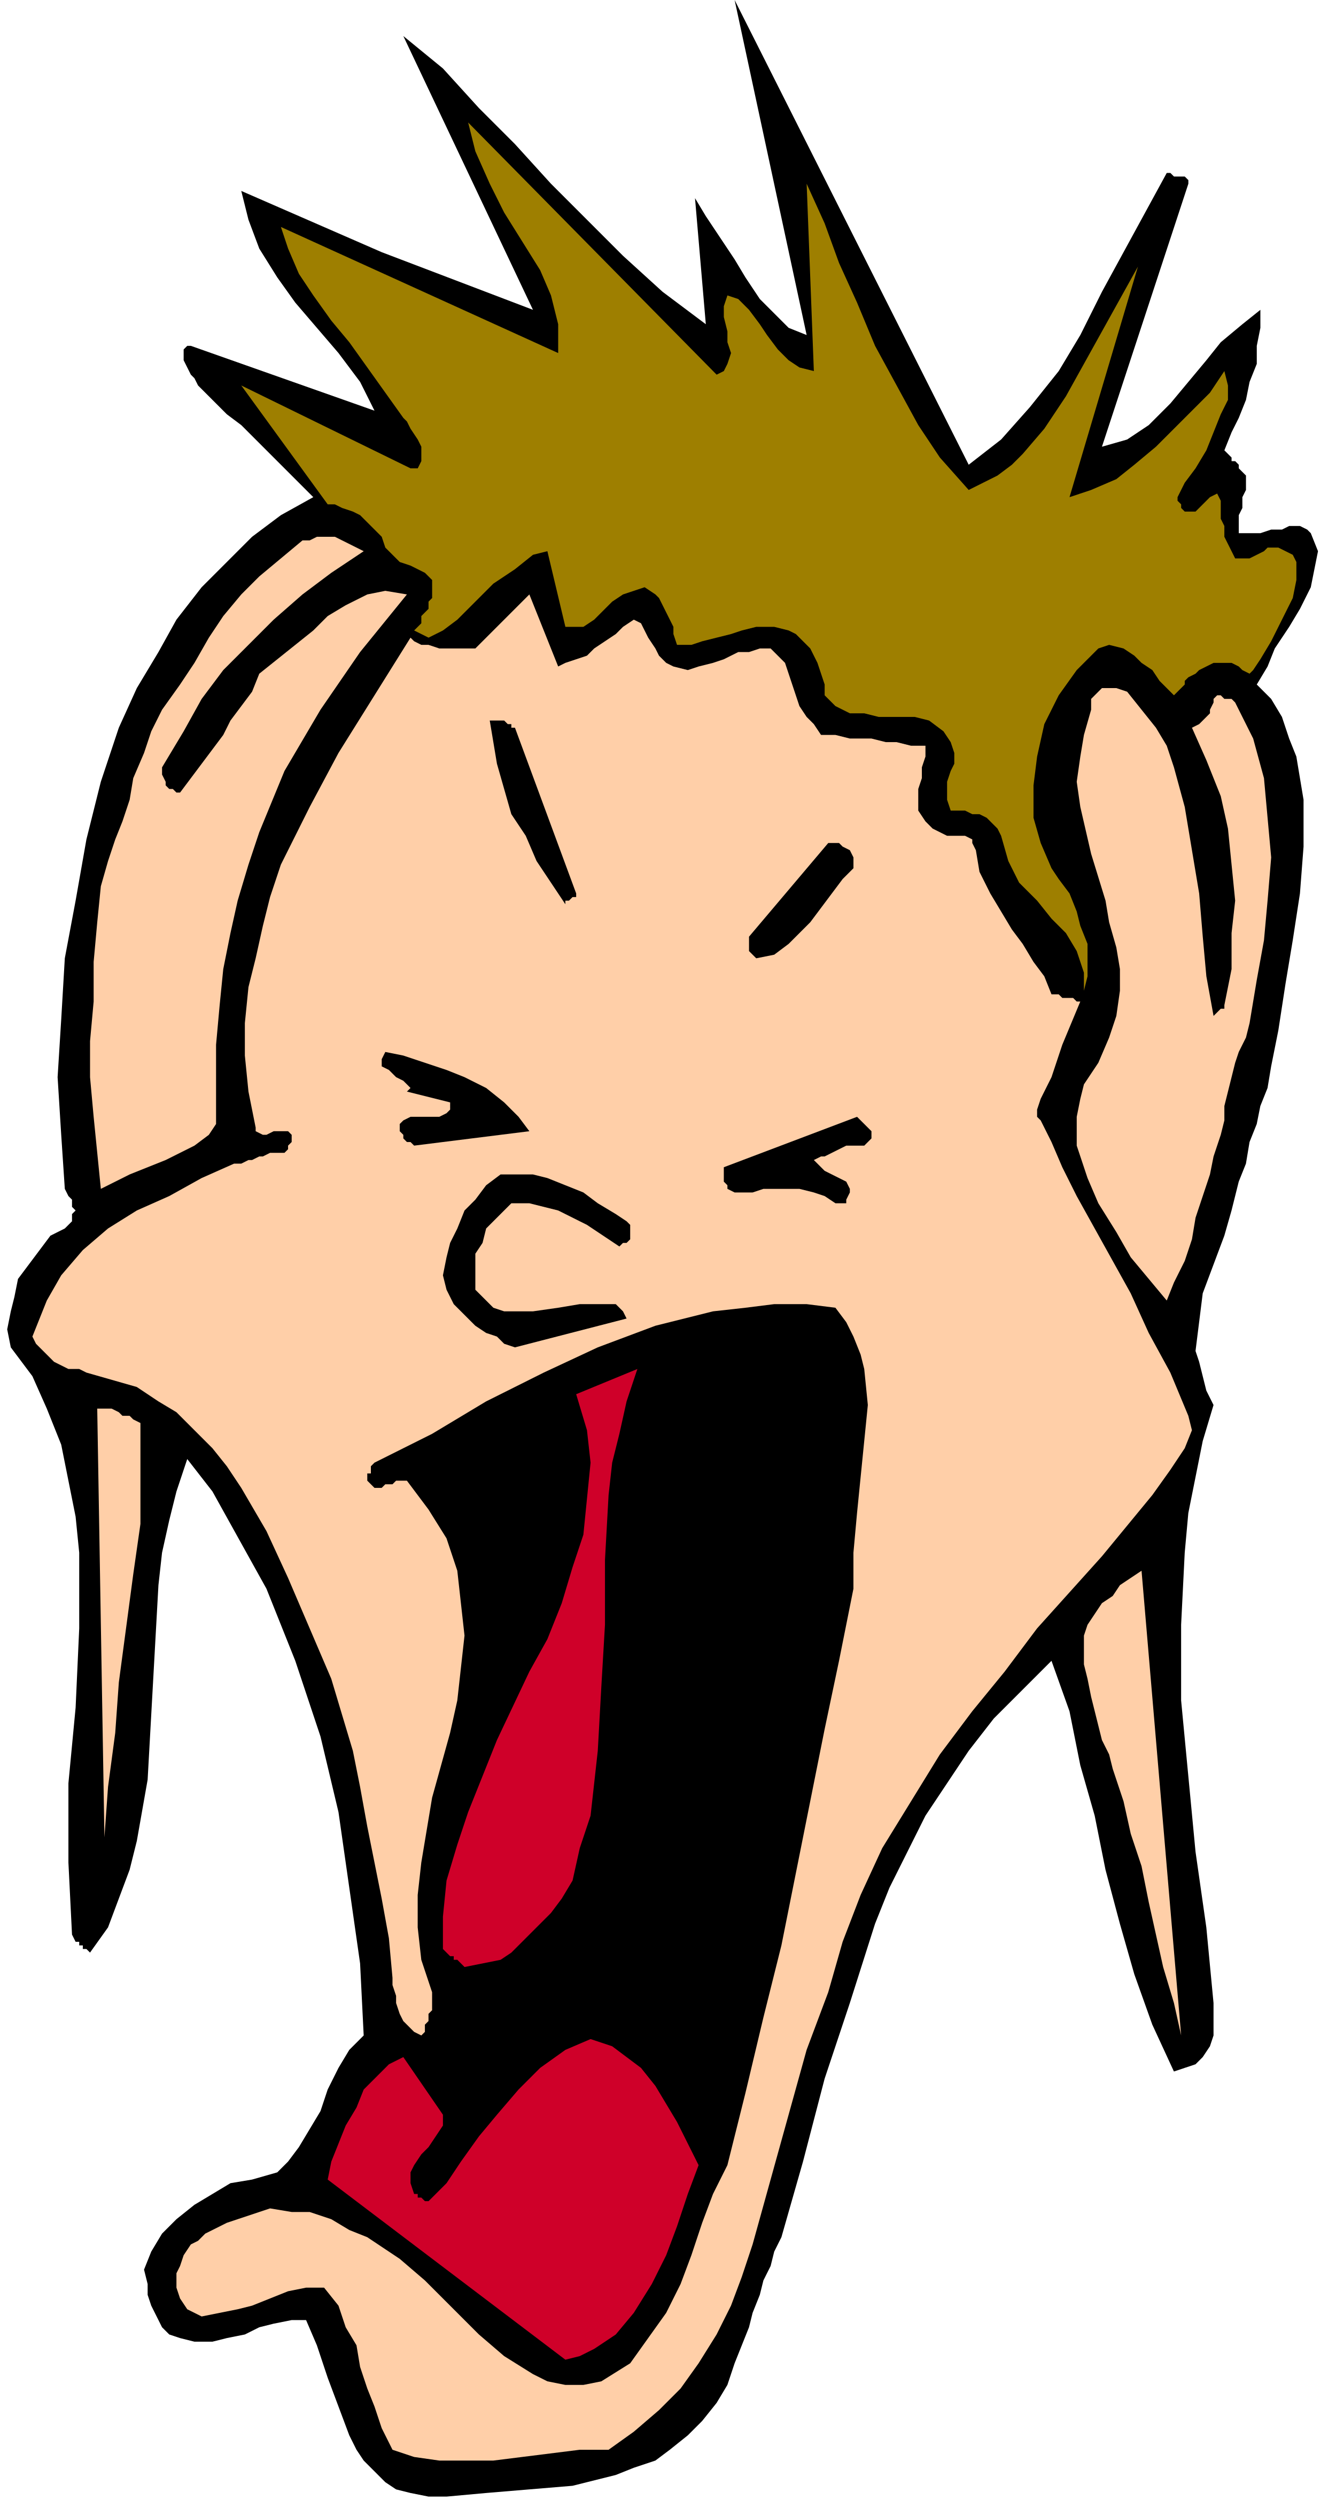 <svg xmlns="http://www.w3.org/2000/svg" fill-rule="evenodd" height="2.312in" preserveAspectRatio="none" stroke-linecap="round" viewBox="0 0 371 694" width="1.236in"><style>.brush1{fill:#000}.pen1{stroke:none}.brush2{fill:#cf0029}.brush3{fill:#ffcfa8}</style><path class="pen1 brush1" d="m349 190 3-5 2-5 4-6 3-5 3-6 1-5 1-5-2-5-1-1-2-1h-3l-2 1h-3l-3 1h-6v-5l1-2v-3l1-2v-4l-2-2v-1l-1-1h-1v-1l-1-1-1-1 2-5 2-4 2-5 1-5 2-5v-5l1-5v-5l-5 4-6 5-4 5-5 6-5 6-6 6-6 4-7 2 24-73v-1l-1-1h-3l-1-1h-1l-6 11-6 11-6 11-6 12-6 10-8 10-8 9-9 7L204 0l20 93-5-2-4-4-4-4-4-6-3-5-4-6-4-6-3-5 3 35-12-9-11-10-10-10-10-10-10-11-10-10-10-11-11-9 36 76-42-16-39-17 2 8 3 8 5 8 5 7 6 7 6 7 6 8 4 8-51-18h-1l-1 1v3l1 2 1 2 1 1 1 2 4 4 4 4 4 3 4 4 4 4 4 4 4 4 4 4-9 5-8 6-7 7-7 7-7 9-5 9-6 10-5 11-5 15-4 16-3 17-3 16-1 17-1 16 1 16 1 15 1 2 1 1v2l1 1-1 1v2l-1 1-1 1-4 2-3 4-3 4-3 4-1 5-1 4-1 5 1 5 6 8 4 9 4 10 2 10 2 10 1 10v21l-1 22-2 21v22l1 20 1 2h1v1h1v1h1l1 1 5-7 3-8 3-8 2-8 3-17 1-18 1-18 1-18 1-9 2-9 2-8 3-9 7 9 5 9 5 9 5 9 8 20 7 21 5 21 3 21 3 21 1 20-4 4-3 5-3 6-2 6-3 5-3 5-3 4-3 3-7 2-6 1-5 3-5 3-5 4-4 4-3 5-2 5 1 4v3l1 3 1 2 1 2 1 2 2 2 3 1 4 1h5l4-1 5-1 4-2 4-1 5-1h4l3 7 3 9 3 8 3 8 2 4 2 3 3 3 3 3 3 2 4 1 5 1h5l11-1 12-1 12-1 12-3 5-2 6-2 4-3 5-4 4-4 4-5 3-5 2-6 2-5 2-5 1-4 2-5 1-4 2-4 1-4 2-4 6-21 6-23 7-21 7-22 4-10 5-10 5-10 6-9 6-9 7-9 8-8 8-8 5 14 3 15 4 14 3 15 4 15 4 14 5 14 6 13 3-1 3-1 2-2 2-3 1-3v-9l-2-21-3-21-2-21-2-21v-21l1-20 1-11 2-10 2-10 3-10-2-4-1-4-1-4-1-3 1-8 1-8 3-8 3-8 2-7 2-8 2-5 1-6 2-5 1-5 2-5 1-6 1-5 1-5 2-13 2-12 2-13 1-13v-13l-2-12-2-5-2-6-3-5-4-4z"/><path class="pen1 brush2" d="m157 655 4-1 4-2 3-2 3-2 5-6 5-8 4-8 3-8 3-9 3-8-3-6-3-6-3-5-3-5-4-5-4-3-4-3-6-2-7 3-7 5-6 6-6 7-5 6-5 7-4 6-5 5h-1l-1-1h-1v-1h-1l-1-3v-3l1-2 2-3 2-2 2-3 2-3v-3l-11-16-4 2-3 3-4 4-2 5-3 5-2 5-2 5-1 5 66 50z"/><path class="pen1 brush3" d="m328 565-11-129-3 2-3 2-2 3-3 2-2 3-2 3-1 3v8l1 4 1 5 1 4 1 4 1 4 2 4 1 4 3 9 2 9 3 9 2 10 2 9 2 9 3 10 2 9z"/><path class="pen1 brush2" d="m129 546 5-1 5-1 3-2 4-4 3-3 4-4 3-4 3-5 2-9 3-9 1-9 1-9 1-18 1-17v-18l1-18 1-9 2-8 2-9 3-9-17 7 3 10 1 9-1 10-1 10-3 9-3 10-4 10-5 9-9 19-8 20-3 9-3 10-1 10v9l1 1 1 1h1v1h1l1 1 1 1z"/><path class="pen1 brush3" d="m29 510 1-14 2-15 1-14 2-15 2-15 2-14v-28l-2-1-1-1h-2l-1-1-2-1h-4l2 119z"/><path class="pen1 brush3" d="m114 177 1 1 2 1h2l3 1h10l15-15 8 20 2-1 3-1 3-1 2-2 3-2 3-2 2-2 3-2 2 1 1 2 1 2 2 3 1 2 2 2 2 1 4 1 3-1 4-1 3-1 4-2h3l3-1h3l2 2 2 2 1 3 1 3 1 3 1 3 2 3 2 2 2 3h4l4 1h6l4 1h3l4 1h4v3l-1 3v3l-1 3v6l2 3 2 2 2 1 2 1h5l2 1v1l1 2 1 6 3 6 3 5 3 5 3 4 3 5 3 4 2 5h2l1 1h3l1 1h1l-5 12-3 9-3 6-1 3v2l1 1 1 2 2 4 3 7 4 8 5 9 5 9 5 9 5 11 6 11 5 12 1 4-2 5-4 6-5 7-14 17-18 20-9 12-9 11-9 12-8 13-8 13-6 13-5 13-4 14-6 16-5 18-5 18-5 18-3 9-3 8-4 8-5 8-5 7-6 6-7 6-7 5h-8l-8 1-8 1-8 1h-15l-7-1-6-2-3-6-2-6-2-5-2-6-1-6-3-5-2-6-4-5h-5l-5 1-5 2-5 2-4 1-5 1-5 1-4-2-2-3-1-3v-4l1-2 1-3 2-3 2-1 2-2 6-3 6-2 6-2 6 1h5l6 2 5 3 5 2 9 6 7 6 7 7 8 8 7 6 8 5 4 2 5 1h5l5-1 8-5 5-7 5-7 4-8 3-8 3-9 3-8 4-8 5-20 5-21 5-20 4-20 4-20 4-20 4-19 4-20v-10l1-11 1-10 1-10 1-10-1-10-1-4-2-5-2-4-3-4-8-1h-9l-8 1-9 1-16 4-16 6-15 7-16 8-15 9-16 8-1 1v2h-1v2l1 1 1 1h2l1-1h2l1-1h3l6 8 5 8 3 9 1 9 1 9-1 9-1 9-2 9-5 18-3 18-1 9v9l1 9 3 9v5l-1 1v2l-1 1v2l-1 1-2-1-2-2-1-1-1-2-1-3v-2l-1-3v-2l-1-11-2-11-2-10-2-10-2-11-2-10-3-10-3-10-6-14-6-14-6-13-7-12-4-6-4-5-5-5-5-5-5-3-6-4-7-2-7-2-2-1h-3l-2-1-2-1-2-2-1-1-2-2-1-2 4-10 4-7 6-7 7-6 8-5 9-4 9-5 9-4h2l2-1h1l2-1h1l2-1h4l1-1v-1l1-1v-2l-1-1h-4l-2 1h-1l-2-1v-1l-2-10-1-10v-9l1-10 2-8 2-9 2-8 3-9 8-16 8-15 10-16 10-16z"/><path class="pen1 brush1" d="m143 374 31-8-1-2-2-2h-10l-6 1-7 1h-8l-3-1-2-2-3-3v-10l2-3 1-4 2-2 3-3 2-2h5l4 1 4 1 4 2 4 2 3 2 3 2 3 2 1-1h1l1-1v-4l-1-1-3-2-5-3-4-3-5-2-5-2-4-1h-9l-4 3-3 4-3 3-2 5-2 4-1 4-1 5 1 4 2 4 2 2 2 2 2 2 3 2 3 1 2 2 3 1z"/><path class="pen1 brush3" d="m324 361 2-5 3-6 2-6 1-6 2-6 2-6 1-5 2-6 1-4v-4l1-4 1-4 1-4 1-3 2-4 1-4 2-12 2-11 1-11 1-12-1-11-1-11-3-11-5-10-1-1h-2l-1-1h-1l-1 1v1l-1 2v1l-1 1-1 1-1 1-2 1 4 9 4 10 2 9 1 10 1 10-1 9v10l-2 10v1h-1l-1 1-1 1-2-11-1-11-1-12-2-12-2-12-3-11-2-6-3-5-4-5-4-5-3-1h-4l-1 1-1 1-1 1v3l-2 7-1 6-1 7 1 7 3 13 4 13 1 6 2 7 1 6v6l-1 7-2 6-3 7-4 6-1 4-1 5v8l3 9 3 7 5 8 4 7 5 6 5 6z"/><path class="pen1 brush1" d="M232 334h3v-1l1-2v-1l-1-2-2-1-2-1-2-1-1-1-2-2 2-1h1l2-1 2-1 2-1h5l1-1 1-1v-2l-1-1-1-1-1-1-1-1-37 14v4l1 1v1l2 1h5l3-1h10l4 1 3 1 3 2z"/><path class="pen1 brush3" d="m28 330 4-2 4-2 5-2 5-2 4-2 4-2 4-3 2-3v-22l1-11 1-10 2-10 2-9 3-10 3-9 7-17 10-17 11-16 13-16-6-1-5 1-6 3-5 3-4 4-5 4-5 4-5 4-2 5-3 4-3 4-2 4-3 4-3 4-3 4-3 4h-1l-1-1h-1l-1-1v-1l-1-2v-2l6-10 5-9 6-8 7-7 7-7 8-7 8-6 9-6-2-1-2-1-2-1-2-1h-5l-2 1h-2l-6 5-6 5-5 5-5 6-4 6-4 7-4 6-5 7-3 6-2 6-3 7-1 6-2 6-2 5-2 6-2 7-1 10-1 11v11l-1 11v10l1 11 1 10 1 10z"/><path class="pen1 brush1" d="m115 318 32-4-3-4-4-4-5-4-6-3-5-2-6-2-6-2-5-1-1 2v2l2 1 2 2 2 1 1 1 1 1-1 1 12 3v2l-1 1-2 1h-8l-2 1-1 1v2l1 1v1l1 1h1l1 1z"/><path class="pen1" style="fill:#9e7f00" d="m115 175 1-1 1-1v-2l1-1 1-1v-2l1-1v-5l-2-2-2-1-2-1-3-1-2-2-2-2-1-3-1-1-2-2-2-2-1-1-2-1-3-1-2-1h-2l-24-33 47 23h2l1-2v-4l-1-2-2-3-1-2-1-1-5-7-5-7-5-7-5-6-5-7-4-6-3-7-2-6 77 35v-8l-1-4-1-4-3-7-5-8-5-8-4-8-4-9-2-8 69 70 2-1 1-2 1-3-1-3v-3l-1-4v-3l1-3 3 1 3 3 3 4 2 3 3 4 3 3 3 2 4 1-2-52 5 11 4 11 5 11 5 12 6 11 6 11 6 9 8 9 4-2 4-2 4-3 3-3 6-7 6-9 5-9 5-9 5-9 5-9-19 64 6-2 7-3 5-4 6-5 5-5 5-5 5-5 4-6 1 4v4l-2 4-2 5-2 5-3 5-3 4-2 4v1l1 1v1l1 1h3l1-1 1-1 1-1 1-1 2-1 1 2v5l1 2v3l1 2 1 2 1 2h4l2-1 2-1 1-1h3l2 1 2 1 1 2v5l-1 5-3 6-3 6-3 5-2 3-1 1-2-1-1-1-2-1h-5l-2 1-2 1-1 1-2 1-1 1v1l-1 1-1 1-1 1-2-2-2-2-2-3-3-2-2-2-3-2-4-1-3 1-6 6-5 7-4 8-2 9-1 8v9l2 7 3 7 2 3 3 4 2 5 1 4 2 5v9l-1 4v-5l-2-6-3-5-4-4-4-5-5-5-3-6-2-7-1-2-1-1-2-2-2-1h-2l-2-1h-4l-1-3v-5l1-3 1-2v-3l-1-3-2-3-4-3-4-1h-10l-4-1h-4l-4-2-3-3v-3l-1-3-1-3-1-2-1-2-2-2-2-2-2-1-4-1h-5l-4 1-3 1-4 1-4 1-3 1h-4l-1-3v-2l-1-2-1-2-1-2-1-2-1-1-3-2-3 1-3 1-3 2-3 3-2 2-3 2h-5l-5-21-4 1-5 4-6 4-5 5-5 5-4 3-2 1-2 1-2-1-2-1z"/><path class="pen1 brush1" d="m210 266 5-1 4-3 3-3 3-3 3-4 3-4 3-4 3-3v-3l-1-2-2-1-1-1h-3l-22 26v4l1 1 1 1zm-53-15v-1h1l1-1h1v-1l-17-46h-1v-1h-1l-1-1h-4l1 6 1 6 2 7 2 7 4 6 3 7 4 6 4 6z"/></svg>
